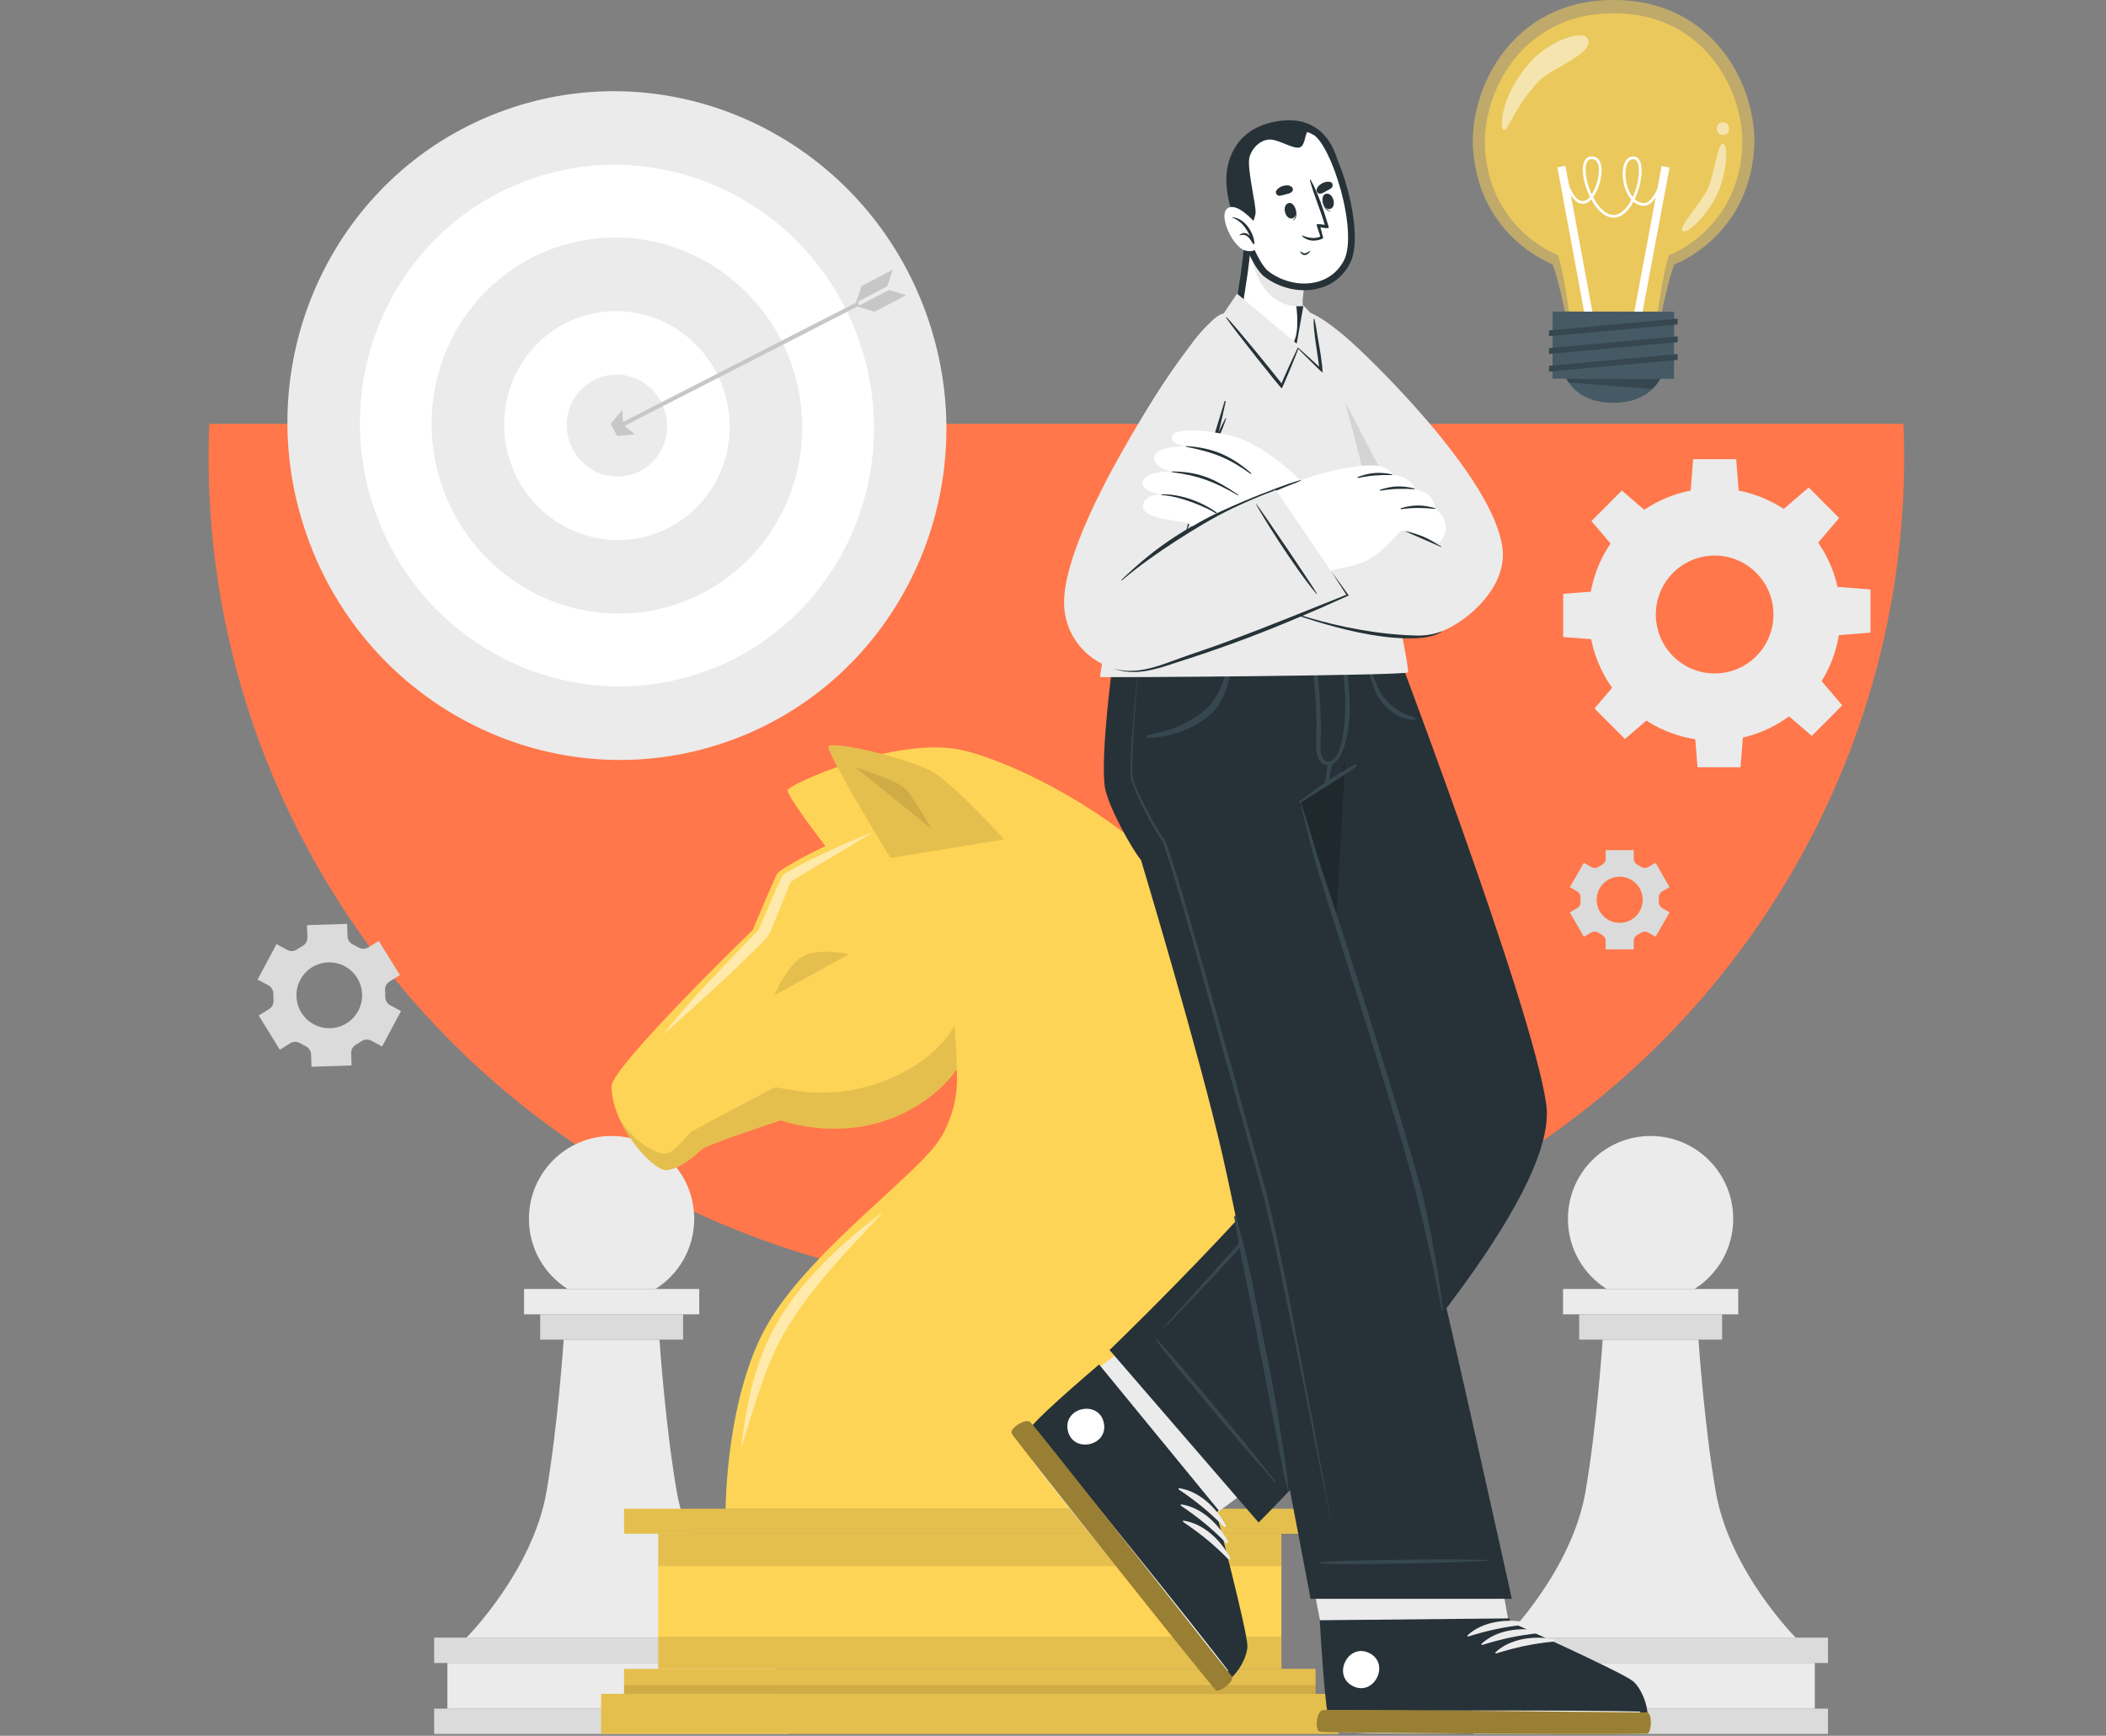 <svg width="313" height="258" viewBox="0 0 313 258" fill="none" xmlns="http://www.w3.org/2000/svg">
<rect x="0" y="0" width="313" height="258" fill="#808080" stroke="none"/>
<g clip-path="url(#clip0_6_235)">
<ellipse cx="157" cy="68" rx="126" ry="124" fill="#FF774A"/>
</g>
<g clip-path="url(#clip1_6_235)">
<path d="M107.993 110.268C133.489 101.376 146.857 73.121 137.851 47.159C128.846 21.196 100.877 7.357 75.382 16.249C49.886 25.14 36.518 53.395 45.523 79.358C54.529 105.32 82.497 119.159 107.993 110.268Z" fill="#EBEBEB"/>
<path d="M104.414 99.927C124.302 92.989 134.728 70.947 127.701 50.695C120.674 30.443 98.856 19.65 78.968 26.588C59.08 33.526 48.654 55.568 55.681 75.82C62.708 96.072 84.526 106.865 104.414 99.927Z" fill="white"/>
<path d="M64.155 62.803C64.055 78.235 76.302 90.947 91.508 91.197C106.715 91.446 119.123 79.138 119.223 63.706C119.323 48.274 107.077 35.562 91.871 35.313C76.664 35.064 64.255 47.371 64.155 62.803Z" fill="#EBEBEB"/>
<path d="M97.271 79.352C106.001 76.307 110.578 66.633 107.495 57.744C104.411 48.854 94.835 44.116 86.106 47.16C77.376 50.205 72.799 59.879 75.882 68.768C78.966 77.658 88.542 82.396 97.271 79.352Z" fill="white"/>
<path d="M84.227 63.132C84.2 67.314 87.519 70.76 91.64 70.828C95.762 70.895 99.125 67.559 99.152 63.377C99.179 59.195 95.86 55.749 91.739 55.682C87.617 55.614 84.254 58.95 84.227 63.132Z" fill="#EBEBEB"/>
<path d="M127.471 44.853L92.065 62.99L92.349 63.533L127.754 45.397L127.471 44.853Z" fill="#C7C7C7"/>
<path d="M129.954 46.353L129.82 46.3L127.433 45.561L132.135 43.096L134.683 43.874L129.954 46.353Z" fill="#C7C7C7"/>
<path d="M132.702 40.074L131.855 42.559L127.153 45.024C127.525 44.243 127.797 43.407 127.986 42.545L132.702 40.074Z" fill="#C7C7C7"/>
<path d="M90.754 63.018L91.736 64.785L94.35 64.562L92.634 63.153L92.46 60.943L90.754 63.018Z" fill="#C7C7C7"/>
<path d="M103.178 181.168C103.178 185.562 100.878 189.425 97.419 191.592H84.371C80.912 189.425 78.612 185.562 78.612 181.168C78.612 174.35 84.115 168.852 90.895 168.852C97.675 168.853 103.178 174.35 103.178 181.168Z" fill="#EBEBEB"/>
<path d="M103.924 191.593H77.886V195.357H103.924V191.593Z" fill="#EBEBEB"/>
<path d="M117.268 243.419H64.528V247.182H117.268V243.419Z" fill="#DBDBDB"/>
<path d="M117.268 253.972H64.528V257.736H117.268V253.972Z" fill="#DBDBDB"/>
<path d="M115.304 247.182H66.491V253.972H115.304V247.182Z" fill="#EBEBEB"/>
<path d="M101.526 195.357H80.283V199.12H101.526V195.357Z" fill="#DBDBDB"/>
<path d="M112.469 243.419H69.32C69.32 243.419 79.16 233.553 81.22 221.737C82.934 211.771 83.775 199.128 83.775 199.128H98.015C98.015 199.128 98.855 211.771 100.586 221.737C102.63 233.553 112.469 243.419 112.469 243.419Z" fill="#EBEBEB"/>
<path d="M257.596 181.168C257.596 185.562 255.297 189.425 251.839 191.592H238.79C235.331 189.425 233.032 185.562 233.032 181.168C233.032 174.35 238.535 168.852 245.315 168.852C252.094 168.853 257.596 174.35 257.596 181.168Z" fill="#EBEBEB"/>
<path d="M258.344 191.593H232.305V195.357H258.344V191.593Z" fill="#EBEBEB"/>
<path d="M271.687 243.419H218.947V247.182H271.687V243.419Z" fill="#DBDBDB"/>
<path d="M271.687 253.972H218.947V257.736H271.687V253.972Z" fill="#DBDBDB"/>
<path d="M269.723 247.182H220.91V253.972H269.723V247.182Z" fill="#EBEBEB"/>
<path d="M255.946 195.357H234.702V199.12H255.946V195.357Z" fill="#DBDBDB"/>
<path d="M266.889 243.419H223.739C223.739 243.419 233.579 233.553 235.639 221.737C237.353 211.771 238.194 199.128 238.194 199.128H252.434C252.434 199.128 253.274 211.771 255.005 221.737C257.048 233.553 266.889 243.419 266.889 243.419Z" fill="#EBEBEB"/>
<path d="M43.141 155.061C43.598 154.777 44.169 154.793 44.629 155.071C44.754 155.147 44.881 155.219 45.01 155.289C45.141 155.36 45.272 155.426 45.405 155.489C45.889 155.719 46.217 156.185 46.234 156.721L46.291 158.556L52.249 158.37L52.192 156.537C52.176 155.999 52.469 155.506 52.941 155.249C53.2 155.107 53.452 154.95 53.696 154.78C54.135 154.475 54.705 154.432 55.176 154.685L56.785 155.55L59.603 150.281L57.994 149.416C57.523 149.163 57.243 148.664 57.254 148.128C57.261 147.83 57.251 147.533 57.225 147.238C57.178 146.702 57.425 146.184 57.882 145.9L59.436 144.932L56.294 139.853L54.731 140.824C54.277 141.106 53.709 141.09 53.251 140.813C53.127 140.738 52.999 140.665 52.87 140.595C52.74 140.526 52.61 140.459 52.478 140.397C51.992 140.167 51.663 139.699 51.647 139.16L51.592 137.325L45.634 137.51L45.691 139.339C45.709 139.877 45.416 140.37 44.945 140.628C44.684 140.771 44.432 140.928 44.187 141.099C43.748 141.406 43.178 141.448 42.706 141.194L41.098 140.33L38.28 145.599L39.888 146.463C40.359 146.717 40.639 147.217 40.628 147.753C40.621 148.052 40.631 148.35 40.656 148.646C40.701 149.183 40.454 149.7 39.998 149.983L38.447 150.947L41.589 156.026L43.141 155.061ZM44.634 145.627C45.909 143.244 48.872 142.347 51.248 143.625C53.624 144.903 54.515 147.872 53.24 150.255C51.966 152.638 49.009 153.533 46.633 152.255C44.256 150.977 43.36 148.009 44.634 145.627Z" fill="#DBDBDB"/>
<path d="M234.42 132.513C234.746 132.702 234.926 133.061 234.906 133.438C234.901 133.54 234.898 133.643 234.898 133.746C234.898 133.85 234.9 133.954 234.906 134.057C234.925 134.432 234.747 134.79 234.422 134.977L233.311 135.62L235.398 139.247L236.508 138.605C236.834 138.417 237.234 138.435 237.55 138.642C237.722 138.755 237.902 138.86 238.088 138.954C238.422 139.125 238.636 139.463 238.636 139.838V141.121H242.814V139.838C242.814 139.463 243.028 139.125 243.362 138.954C243.548 138.86 243.727 138.755 243.9 138.642C244.215 138.435 244.616 138.417 244.942 138.605L246.052 139.247L248.139 135.62L247.024 134.973C246.7 134.786 246.522 134.429 246.54 134.054C246.545 133.952 246.548 133.849 246.548 133.746C246.548 133.643 246.545 133.54 246.54 133.437C246.521 133.061 246.701 132.702 247.027 132.513L248.139 131.871L246.052 128.244L244.945 128.885C244.62 129.074 244.219 129.056 243.904 128.85C243.73 128.736 243.549 128.631 243.363 128.536C243.029 128.366 242.814 128.027 242.814 127.651V126.369H238.637V127.651C238.637 128.027 238.422 128.366 238.088 128.536C237.902 128.631 237.721 128.736 237.547 128.85C237.232 129.056 236.831 129.074 236.506 128.885L235.399 128.244L233.312 131.871L234.42 132.513ZM240.723 130.314C242.612 130.314 244.146 131.852 244.146 133.746C244.146 135.64 242.613 137.175 240.723 137.175C238.834 137.175 237.304 135.641 237.304 133.746C237.305 131.852 238.834 130.314 240.723 130.314Z" fill="#DBDBDB"/>
<path d="M236.127 91.34C236.127 101.7 244.506 110.102 254.838 110.102C265.174 110.102 273.549 101.7 273.549 91.34C273.549 80.976 265.174 72.578 254.838 72.578C244.506 72.578 236.127 80.976 236.127 91.34ZM246.097 91.34C246.097 86.5 250.01 82.576 254.838 82.576C259.664 82.576 263.578 86.5 263.578 91.34C263.578 96.181 259.664 100.1 254.838 100.1C250.01 100.1 246.097 96.181 246.097 91.34Z" fill="#EBEBEB"/>
<path d="M251.24 73.356H258.435L258.038 68.249H251.638L251.24 73.356Z" fill="#EBEBEB"/>
<path d="M264.936 75.787L270.024 80.889L273.344 76.996L268.819 72.458L264.936 75.787Z" fill="#EBEBEB"/>
<path d="M272.906 87.217V94.432L278 94.033V87.616L272.906 87.217Z" fill="#EBEBEB"/>
<path d="M270.482 100.95L265.394 106.052L269.277 109.381L273.802 104.843L270.482 100.95Z" fill="#EBEBEB"/>
<path d="M259.083 108.941H251.887L252.286 114.049H258.685L259.083 108.941Z" fill="#EBEBEB"/>
<path d="M245.387 106.511L240.299 101.409L236.979 105.302L241.504 109.84L245.387 106.511Z" fill="#EBEBEB"/>
<path d="M237.417 95.081V87.866L232.324 88.265V94.682L237.417 95.081Z" fill="#EBEBEB"/>
<path d="M239.841 81.348L244.93 76.246L241.046 72.917L236.521 77.454L239.841 81.348Z" fill="#EBEBEB"/>
<path d="M195.523 224.26H92.751V227.972H195.523V224.26Z" fill="#FED456"/>
<path opacity="0.1" d="M195.523 224.26H92.751V227.972H195.523V224.26Z" fill="black"/>
<path d="M195.523 248.058H92.751V251.77H195.523V248.058Z" fill="#FED456"/>
<path opacity="0.1" d="M195.523 248.058H92.751V251.77H195.523V248.058Z" fill="black"/>
<path opacity="0.1" d="M195.523 250.476H92.751V251.77H195.523V250.476Z" fill="black"/>
<path d="M198.932 251.77H89.341V257.736H198.932V251.77Z" fill="#FED456"/>
<path opacity="0.1" d="M198.932 251.77H89.341V257.736H198.932V251.77Z" fill="black"/>
<path d="M190.447 227.972H97.826V248.059H190.447V227.972Z" fill="#FED456"/>
<path opacity="0.1" d="M190.447 227.972H97.826V232.78H190.447V227.972Z" fill="black"/>
<path opacity="0.1" d="M190.447 243.25H97.826V248.058H190.447V243.25Z" fill="black"/>
<path d="M123.11 126.327C123.11 126.327 116.823 118.251 117.068 117.417C117.313 116.584 133.235 109.297 143.033 111.507C152.832 113.718 180.594 127.555 186.065 149.661C191.536 171.767 175.613 203.453 175.205 210.822C174.797 218.19 177.491 224.26 177.491 224.26H169.407C169.407 224.26 165.079 215.98 167.774 203.617C170.468 191.254 177.491 167.838 174.388 155.065C171.285 142.292 150.219 125.262 143.931 122.97C137.644 120.678 123.11 126.327 123.11 126.327Z" fill="#FED456"/>
<path d="M173.817 224.26H107.85C107.85 224.26 107.85 207.121 114.383 196.314C120.915 185.506 136.583 174.371 139.74 169.24C142.897 164.109 142.159 158.982 142.159 158.982C142.159 158.982 138.488 164.808 130.051 167.019C122.634 168.962 116.039 166.528 116.039 166.528C116.039 166.528 105.011 170.127 104.249 170.891C103.486 171.655 100.982 173.825 99.023 173.934C97.063 174.043 90.898 167.36 90.898 161.464C90.898 158.549 111.87 138.236 111.87 138.236C111.87 138.236 114.701 131.468 115.463 129.94C116.225 128.411 135.604 119.132 140.721 119.46C145.838 119.787 168.305 132.264 175.777 148.498C182.963 164.109 175.201 188.963 172.511 199.752C168.591 215.472 173.817 224.26 173.817 224.26Z" fill="#FED456"/>
<path opacity="0.1" d="M115.073 147.94L126.194 141.833C126.194 141.833 122.117 140.877 119.628 141.992C117.139 143.107 115.073 147.94 115.073 147.94Z" fill="black"/>
<path d="M132.337 127.539C132.337 127.539 123.238 112.665 123.11 111C123.028 109.935 135.766 112.719 139.195 115.093C142.625 117.467 149.239 124.769 149.239 124.769L132.337 127.539Z" fill="#FED456"/>
<path opacity="0.1" d="M132.337 127.539C132.337 127.539 123.238 112.665 123.11 111C123.028 109.935 135.766 112.719 139.195 115.093C142.625 117.467 149.239 124.769 149.239 124.769L132.337 127.539Z" fill="black"/>
<path opacity="0.1" d="M127.16 114.073C127.16 114.073 133.497 115.959 134.741 117.417C135.984 118.876 138.488 123.243 138.488 123.243" fill="black"/>
<path opacity="0.1" d="M142.162 158.983C142.162 158.983 138.486 164.809 130.049 167.019C122.634 168.959 116.041 166.526 116.041 166.526C116.041 166.526 105.008 170.127 104.249 170.893C103.484 171.655 100.984 173.824 99.02 173.933C97.576 174.013 93.831 170.384 91.976 166.109C94.134 169.806 97.861 171.769 99.117 171.449C100.373 171.134 102.085 168.787 102.587 168.341C103.096 167.9 114.52 161.97 115.074 161.656C115.622 161.335 122.143 163.962 130.746 160.917C139.353 157.872 141.881 152.405 141.881 152.405C141.881 152.405 142.236 157.449 142.236 160.322C142.23 159.481 142.162 158.983 142.162 158.983Z" fill="black"/>
<g opacity="0.5">
<path d="M129.75 123.646C125.763 126.246 121.572 128.508 117.578 131.042C117.575 131.045 117.579 131.045 117.579 131.045C117.579 131.045 117.583 131.044 117.583 131.041C117.583 131.045 117.578 130.998 117.564 131.034L117.457 131.267C117.372 131.443 116.894 132.635 116.806 132.845C116.551 133.449 114.567 138.412 114.316 138.859C113.34 140.219 112.047 141.26 110.9 142.455C106.89 146.341 102.756 150.061 98.572 153.766C102.871 148.186 107.982 143.265 112.772 138.144C112.96 137.755 115.083 132.746 115.318 132.211C115.423 131.985 115.962 130.799 116.067 130.598C116.113 130.497 116.221 130.306 116.277 130.211C116.375 130.065 116.636 129.845 116.754 129.771C120.93 127.383 125.31 125.472 129.75 123.646Z" fill="white"/>
<path d="M110.104 215.383C111.728 201.807 114.959 194.491 125.098 185.145C127.008 183.447 129.191 181.634 131.252 180.144C128.599 183.1 125.83 185.874 123.296 188.884C122.202 190.131 121.034 191.608 120.013 192.916C119.34 193.85 118.402 195.115 117.809 196.104C113.869 201.905 112.299 208.773 110.104 215.383Z" fill="white"/>
</g>
<g opacity="0.5">
<path d="M260.686 22.41C259.635 35.406 248.83 39.311 248.83 39.311C248.034 41.285 246.992 46.309 246.992 46.309L232.577 46.291C232.577 46.291 231.549 41.265 230.757 39.288C230.757 39.288 219.962 35.356 218.944 22.358C218.237 13.326 224.667 -0.016 239.765 1.44237e-05H239.921C255.019 0.022 261.416 13.381 260.686 22.41Z" fill="#FED456"/>
</g>
<g opacity="0.7">
<path d="M258.904 22.474C257.942 34.36 248.06 37.931 248.06 37.931C247.332 39.737 246.377 46.309 246.377 46.309L233.193 46.292C233.193 46.292 232.255 39.719 231.531 37.911C231.531 37.911 221.658 34.315 220.727 22.426C220.079 14.165 225.96 1.962 239.769 1.976H239.913C253.721 1.996 259.571 14.214 258.904 22.474Z" fill="#FED456"/>
</g>
<path d="M232.655 24.651L231.469 24.871L235.678 47.634L236.864 47.413L232.655 24.651Z" fill="white"/>
<path d="M246.952 24.676L242.695 47.429L243.879 47.652L248.137 24.899L246.952 24.676Z" fill="white"/>
<path d="M239.807 32.356H239.804C238.517 32.355 237.336 31.169 236.499 29.645C236.131 30.044 235.717 30.292 235.279 30.292H235.278C233.124 30.29 232.27 25.857 232.235 25.668L232.629 25.594C232.638 25.637 233.455 29.886 235.278 29.889H235.279C235.623 29.889 235.973 29.645 236.296 29.254C235.642 27.93 235.245 26.417 235.246 25.213C235.248 23.963 235.72 23.247 236.542 23.247H236.543C237.496 23.248 238.042 24.01 238.04 25.338C238.039 26.588 237.534 28.262 236.772 29.308C237.543 30.784 238.635 31.951 239.804 31.953C239.805 31.953 239.806 31.953 239.806 31.953C240.867 31.953 241.799 30.985 242.472 29.694C242.291 29.492 242.123 29.257 241.969 28.989C241.083 27.446 240.903 25.157 241.577 23.99C241.855 23.508 242.259 23.254 242.747 23.254H242.749C243.535 23.254 243.985 24.037 243.983 25.399C243.981 26.573 243.617 28.215 242.955 29.61C243.314 29.943 243.778 30.192 244.363 30.192H244.364C245.659 30.192 246.81 27.076 247.144 25.875L247.531 25.983C247.4 26.456 246.196 30.595 244.364 30.595H244.363C243.773 30.595 243.234 30.387 242.767 29.984C242.052 31.327 241.043 32.356 239.807 32.356ZM242.747 23.657C242.406 23.657 242.13 23.837 241.925 24.192C241.325 25.232 241.509 27.38 242.319 28.789C242.415 28.956 242.53 29.132 242.666 29.3C243.24 28.05 243.58 26.579 243.581 25.399C243.582 24.876 243.501 23.659 242.749 23.658L242.747 23.657ZM236.542 23.65C235.805 23.65 235.649 24.501 235.649 25.215C235.648 26.288 235.995 27.66 236.564 28.886C237.18 27.936 237.638 26.489 237.639 25.338C237.64 24.569 237.45 23.651 236.544 23.65C236.543 23.65 236.542 23.65 236.542 23.65Z" fill="white"/>
<path d="M248.812 46.339L230.754 46.316L230.741 56.282L248.799 56.305L248.812 46.339Z" fill="#455A64"/>
<path d="M246.754 56.292C245.69 58.179 243.652 59.865 239.768 59.861C235.885 59.856 233.85 58.164 232.79 56.275L246.754 56.292Z" fill="#455A64"/>
<path d="M246.755 56.292C246.45 56.832 246.067 57.353 245.583 57.823L233.151 56.851C233.019 56.661 232.899 56.471 232.791 56.275L246.755 56.292Z" fill="#37474F"/>
<path d="M249.34 48.231L230.223 49.979L230.224 49.109L249.341 47.361L249.34 48.231Z" fill="#37474F"/>
<path d="M249.337 50.861L230.22 52.609L230.221 51.74L249.338 49.992L249.337 50.861Z" fill="#37474F"/>
<path d="M249.333 53.492L230.216 55.241L230.218 54.371L249.335 52.623L249.333 53.492Z" fill="#37474F"/>
<g opacity="0.5">
<path d="M223.497 19.327C224.159 19.438 225.021 16.014 228.7 12.053C230.334 10.293 236.528 8.097 236.085 6.063C235.641 4.029 230.115 6.113 227.332 9.337C222.855 14.527 222.888 19.224 223.497 19.327Z" fill="white"/>
<path d="M256.075 20.081C257.293 20.083 257.297 18.185 256.077 18.183C254.859 18.182 254.855 20.08 256.075 20.081Z" fill="white"/>
<path d="M250.098 34.347C250.763 34.856 253.998 31.871 255.46 28.305C256.673 25.345 256.886 21.601 256.073 21.383C255.26 21.166 254.726 26.302 253.746 28.192C252.509 30.578 249.387 33.802 250.098 34.347Z" fill="white"/>
</g>
<path d="M184.382 187.637C184.382 187.637 161.902 204.35 161.886 204.363C157.869 207.963 154.412 211.191 152.778 213.029C152.768 213.037 152.758 213.046 152.752 213.06C152.135 213.752 151.784 214.241 151.776 214.469C151.775 214.487 151.769 214.501 151.772 214.515C152.031 216.44 179.791 249.47 181.146 250.294C182.5 251.128 184.953 247.312 184.896 245.169C184.83 243.015 179.846 225.608 179.846 225.608L202.138 208.705L184.382 187.637Z" fill="#EB9481"/>
<path d="M180.636 249.913C179.285 249.087 152.031 216.438 151.773 214.518C151.771 214.499 151.773 214.485 151.776 214.47C151.781 214.24 152.139 213.752 152.749 213.06C152.761 213.044 152.765 213.039 152.778 213.032C154.412 211.195 157.871 207.964 161.885 204.36C161.889 204.355 165.735 201.404 167.18 200.427L184.527 222.132L179.847 225.609C179.847 225.609 184.324 242.637 184.387 244.785C184.449 246.932 181.993 250.743 180.636 249.913Z" fill="#EBEBEB"/>
<path d="M181.497 249.719C180.148 248.854 152.947 214.913 152.732 212.962C152.637 212.222 157.338 207.959 163.166 202.972C163.227 202.92 163.288 202.869 163.349 202.817L181.142 224.518L180.765 224.808C180.765 224.808 185.382 242.469 185.394 244.641C185.403 246.8 182.841 250.588 181.497 249.719Z" fill="#263238"/>
<path d="M182.502 248.277C178.056 242.443 159.579 219.331 154.742 213.903C154.703 213.859 154.671 213.884 154.706 213.931C158.986 219.811 177.651 242.771 182.409 248.352C182.509 248.47 182.596 248.4 182.502 248.277Z" fill="white"/>
<path d="M182.174 226.702C180.789 224.113 178.237 221.637 175.259 221.205C175.144 221.188 175.122 221.353 175.203 221.407C177.681 223.066 179.792 224.779 181.884 226.921C182.031 227.072 182.274 226.887 182.174 226.702Z" fill="#EBEBEB"/>
<path d="M182.5 229.114C181.115 226.524 178.563 224.049 175.585 223.617C175.47 223.6 175.447 223.766 175.529 223.819C178.007 225.478 180.118 227.191 182.21 229.333C182.357 229.484 182.6 229.299 182.5 229.114Z" fill="#EBEBEB"/>
<path d="M182.826 231.526C181.441 228.937 178.889 226.461 175.911 226.03C175.795 226.013 175.773 226.177 175.855 226.232C178.333 227.891 180.444 229.604 182.536 231.746C182.682 231.896 182.925 231.711 182.826 231.526Z" fill="#EBEBEB"/>
<path d="M164.05 211.476C163.306 208.027 157.958 209.182 158.704 212.637C159.449 216.087 164.796 214.932 164.05 211.476Z" fill="white"/>
<path d="M183.126 249.259C183.38 250.055 181.24 251.563 180.725 251.256C180.211 250.949 150.715 213.811 150.352 213.068C149.988 212.325 152.424 210.744 153.125 211.381C153.826 212.018 183.126 249.259 183.126 249.259Z" fill="#FED456"/>
<path opacity="0.4" d="M183.126 249.259C183.38 250.055 181.24 251.563 180.725 251.256C180.211 250.949 150.715 213.811 150.352 213.068C149.988 212.325 152.424 210.744 153.125 211.381C153.826 212.018 183.126 249.259 183.126 249.259Z" fill="black"/>
<path d="M198.231 162.347C196.68 170.027 164.906 200.668 164.906 200.668L187.058 226.309C187.058 226.309 232.171 181.154 229.816 164.187C227.768 149.429 205.732 91.795 205.732 91.795H180.309C180.309 91.795 199.755 154.796 198.231 162.347Z" fill="#263238"/>
<path d="M189.578 220.213C186.635 216.539 187.531 217.551 184.546 213.911C183.086 212.129 173.478 200.43 171.825 199.008C171.789 198.977 171.728 199.028 171.752 199.07C172.86 200.951 182.67 212.48 184.164 214.233C187.218 217.815 186.38 216.754 189.473 220.301C189.531 220.367 189.634 220.282 189.578 220.213Z" fill="#37474F"/>
<path d="M201.387 158.603C201.023 156.686 200.61 154.777 200.205 152.868C199.378 148.969 198.504 146.798 197.581 142.921C195.751 135.232 193.769 127.585 191.609 119.982C189.442 112.353 187.152 104.737 184.513 97.258C184.187 96.334 183.851 95.413 183.515 94.492C183.489 94.422 183.381 94.453 183.404 94.525C185.689 102.019 188.043 109.49 190.186 117.026C192.32 124.531 194.294 132.077 196.155 139.655C197.089 143.459 197.959 145.563 198.809 149.387C199.227 151.266 199.635 153.146 200.033 155.03C200.437 156.939 200.979 158.892 201.098 160.846C201.215 162.766 200.59 164.467 199.604 166.085C198.651 167.648 197.529 169.12 196.446 170.594C194.274 173.547 173.581 196.668 172.915 197.296C172.863 197.346 172.943 197.42 172.995 197.373C175.773 194.874 193.329 175.817 195.559 172.869C196.661 171.41 197.737 169.93 198.792 168.436C199.78 167.039 200.772 165.612 201.317 163.974C201.904 162.213 201.728 160.395 201.387 158.603Z" fill="#37474F"/>
<g opacity="0.2">
<path d="M180.311 91.794C180.311 91.794 194.044 135.785 197.522 154.861L201.191 91.794H180.311Z" fill="#050400"/>
</g>
<path d="M192.094 214.884C192.094 214.884 196.641 242.922 196.641 242.942C196.916 248.338 197.253 253.063 197.655 255.492C197.655 255.505 197.656 255.518 197.663 255.531C197.813 256.447 197.972 257.029 198.144 257.177C198.158 257.19 198.164 257.203 198.178 257.21C199.835 258.215 242.902 257.27 244.393 256.729C245.89 256.196 244.467 251.886 242.766 250.586C241.053 249.286 224.408 242.253 224.408 242.253L219.562 214.717L192.094 214.884Z" fill="#EB9481"/>
<path d="M243.777 256.888C242.287 257.425 199.833 258.214 198.18 257.211C198.164 257.201 198.154 257.19 198.144 257.179C197.97 257.03 197.814 256.444 197.66 255.534C197.655 255.515 197.653 255.509 197.657 255.494C197.256 253.066 196.918 248.338 196.638 242.942C196.636 242.936 195.581 238.176 195.374 236.34L223.38 236.418L224.41 242.253C224.41 242.253 240.441 249.443 242.148 250.743C243.854 252.041 245.273 256.35 243.777 256.888Z" fill="#EBEBEB"/>
<path d="M244.166 256.094C242.648 256.605 199.224 256.542 197.574 255.485C196.939 255.095 196.149 240.91 196.147 240.83L224.376 240.556L224.364 241.033C224.364 241.033 240.975 248.511 242.669 249.865C244.35 251.214 245.684 255.59 244.166 256.094Z" fill="#263238"/>
<path d="M243.677 254.405C236.357 254.214 206.816 254.137 199.566 254.506C199.507 254.509 199.506 254.549 199.566 254.552C206.817 254.9 236.357 254.737 243.677 254.525C243.831 254.521 243.831 254.409 243.677 254.405Z" fill="white"/>
<path d="M226.718 241.122C223.839 240.579 220.315 241.017 218.111 243.072C218.026 243.151 218.14 243.272 218.233 243.242C221.076 242.348 223.731 241.775 226.706 241.486C226.916 241.466 226.925 241.161 226.718 241.122Z" fill="#EBEBEB"/>
<path d="M228.796 242.382C225.916 241.838 222.392 242.276 220.188 244.331C220.103 244.411 220.218 244.531 220.311 244.502C223.154 243.608 225.809 243.035 228.784 242.746C228.993 242.725 229.002 242.42 228.796 242.382Z" fill="#EBEBEB"/>
<path d="M230.873 243.641C227.993 243.098 224.469 243.535 222.266 245.591C222.18 245.67 222.294 245.791 222.388 245.761C225.231 244.867 227.886 244.294 230.861 244.006C231.071 243.985 231.079 243.68 230.873 243.641Z" fill="#EBEBEB"/>
<path d="M203.523 245.717C200.377 244.134 197.918 249.034 201.07 250.619C204.215 252.203 206.674 247.303 203.523 245.717Z" fill="white"/>
<path d="M244.831 254.534C245.608 254.836 245.436 257.453 244.875 257.662C244.313 257.871 196.967 257.593 196.162 257.411C195.357 257.229 195.657 254.334 196.592 254.186C197.527 254.039 244.831 254.534 244.831 254.534Z" fill="#FED456"/>
<path opacity="0.4" d="M244.831 254.534C245.608 254.836 245.436 257.453 244.875 257.662C244.313 257.871 196.967 257.593 196.162 257.411C195.357 257.229 195.657 254.334 196.592 254.186C197.527 254.039 244.831 254.534 244.831 254.534Z" fill="black"/>
<path d="M200.578 91.795C200.549 92.331 201.832 97.212 201.098 104.515C200.568 109.85 199.903 114.569 199.194 115.157C198.39 115.819 194.373 118.407 193.02 119.235C193.02 119.235 205.548 155.594 208.78 168.285C213.466 186.686 224.69 237.647 224.69 237.647L194.783 237.643C194.783 237.643 185.69 189.331 181.715 171.814C178.307 156.796 169.576 127.825 169.576 127.825C168.227 126.256 164.516 119.52 164.189 116.861C163.411 110.56 166.308 91.795 166.308 91.795C166.308 91.795 200.582 91.775 200.578 91.795Z" fill="#263238"/>
<path d="M221.01 231.853C216.752 231.821 217.974 231.764 213.716 231.784C211.632 231.795 197.938 231.875 195.997 232.263C195.955 232.271 195.956 232.351 195.999 232.358C197.951 232.685 211.64 232.34 213.723 232.285C217.98 232.173 216.757 232.155 221.012 231.99C221.093 231.987 221.09 231.854 221.01 231.853Z" fill="#37474F"/>
<path d="M201.312 113.653C198.397 115.195 195.658 117.166 193.062 119.19C192.96 119.27 193.06 119.432 193.173 119.361C195.969 117.604 198.833 115.894 201.529 113.986C201.741 113.837 201.535 113.535 201.312 113.653Z" fill="#37474F"/>
<path d="M199.028 92.938C199.004 92.835 198.818 92.841 198.837 92.953C199.413 96.515 199.672 99.688 199.888 103.067C199.989 104.636 200.071 113.381 197.299 113.173C196.834 113.139 196.537 112.732 196.362 112.066C196.152 111.265 196.303 110.219 196.311 109.388C196.331 107.552 196.292 105.72 196.165 103.887C195.928 100.467 195.42 97.09 194.489 93.788C194.459 93.68 194.301 93.713 194.319 93.825C195.046 98.497 195.646 103.18 195.666 107.916C195.676 110.192 195.077 113.714 197.45 113.695C199.867 113.677 200.526 107.829 200.577 106.25C200.72 101.844 200.037 97.217 199.028 92.938Z" fill="#37474F"/>
<path d="M197.406 113.393C197.253 114.005 197.151 114.632 197.079 115.259C197.023 115.745 196.926 116.276 197.054 116.755C197.079 116.847 197.205 116.837 197.245 116.766C197.497 116.317 197.546 115.751 197.648 115.251C197.766 114.671 197.898 114.093 197.999 113.511C198.067 113.124 197.5 113.015 197.406 113.393Z" fill="#37474F"/>
<path d="M185.922 189.669C185.277 186.698 184.525 183.762 183.733 180.828C183.678 180.624 183.391 180.723 183.426 180.922C183.907 183.608 184.371 186.294 184.919 188.968C185.465 191.633 186.009 194.298 186.537 196.967C187.582 202.243 188.555 207.532 189.596 212.809C189.89 214.298 190.157 215.792 190.447 217.282C190.592 218.025 190.741 218.768 190.901 219.508C191.059 220.246 191.289 220.973 191.41 221.717C191.422 221.787 191.527 221.755 191.517 221.685C191.401 220.975 191.389 220.247 191.307 219.532C191.227 218.838 191.134 218.144 191.036 217.453C190.848 216.124 190.626 214.801 190.422 213.474C190.013 210.809 189.556 208.152 189.087 205.496" fill="#37474F"/>
<path d="M211.926 179.689C210.93 174.714 202.321 147.094 199.129 137.401C198.21 134.608 197.292 131.815 196.371 129.022C195.91 127.627 193.656 120.097 193.376 119.381C193.348 119.309 193.24 119.339 193.26 119.417C193.906 121.982 194.792 125.722 195.539 128.261C196.277 130.771 197.083 133.262 197.859 135.759C199.386 140.668 208.267 168.233 210.647 178.117C211.313 180.885 211.977 183.651 212.586 186.432C213.193 189.209 213.713 192.004 214.294 194.786C214.31 194.862 214.436 194.842 214.429 194.764C213.928 189.694 212.925 184.68 211.926 179.689Z" fill="#37474F"/>
<path d="M169.413 97.101C169.153 99.887 168.916 102.676 168.71 105.467C168.512 108.257 168.313 111.052 168.284 113.843C168.184 115.288 168.512 116.548 169.187 117.812C170.403 120.331 171.659 122.847 173.259 125.134C175.586 131.758 177.321 138.536 179.296 145.264C181.581 153.307 186.093 169.55 188.282 177.62C190.695 187.135 193.033 200.807 194.973 210.542L198.005 227.057C195.548 215.397 190.571 188.898 187.775 177.759L183.295 161.58C179.865 149.488 176.747 137.262 172.906 125.305C170.997 122.407 169.338 119.242 168.117 115.972C167.79 112.46 168.349 108.955 168.574 105.456C168.826 102.668 169.107 99.883 169.413 97.101Z" fill="#37474F"/>
<path d="M170.433 109.339C171.15 109.066 171.946 109.003 172.685 108.797C173.462 108.58 174.227 108.332 174.968 108.012C176.365 107.409 177.733 106.634 178.923 105.68C180.151 104.695 180.891 103.411 181.507 101.983C181.836 101.223 183.26 97.186 183.275 97.157C183.321 97.062 183.506 97.099 183.5 97.196C183.466 97.74 182.651 101.188 182.374 102.057C181.853 103.691 181.095 105.189 179.775 106.316C178.485 107.418 176.962 108.23 175.369 108.794C174.549 109.085 173.702 109.321 172.843 109.461C172.066 109.587 171.204 109.75 170.424 109.583C170.288 109.553 170.332 109.377 170.433 109.339Z" fill="#37474F"/>
<path d="M210.369 106.699C209.977 106.475 209.559 106.447 209.16 106.285C208.74 106.114 208.324 105.915 207.915 105.648C207.144 105.144 206.375 104.483 205.684 103.648C204.97 102.787 204.487 101.633 204.056 100.342C203.827 99.653 203.21 95.942 203.2 95.915C203.169 95.829 203.076 95.871 203.086 95.96C203.146 96.46 203.243 99.121 203.612 100.442C204.025 101.924 204.519 103.279 205.29 104.268C206.045 105.234 206.898 105.925 207.767 106.384C208.214 106.621 208.672 106.806 209.128 106.903C209.541 106.99 210.001 107.107 210.392 106.924C210.462 106.891 210.425 106.73 210.369 106.699Z" fill="#37474F"/>
<path d="M163.525 100.626C163.631 100.743 208.842 100.417 209.249 99.947C209.817 99.286 199.597 52.321 194.703 46.457C191.19 42.248 185.572 42.538 182.59 45.86C171.847 57.827 163.149 100.204 163.525 100.626Z" fill="#EBEBEB"/>
<path d="M205.434 77.418C205.434 77.418 197.821 73.553 194.881 73.774C190.354 74.115 183.827 84.158 185.7 85.207C188.644 86.856 196.716 92.847 207.528 94.011C213.405 94.644 223.749 86.412 222.432 80.61C220.584 72.465 204.962 76.232 205.434 77.418Z" fill="#D3766A"/>
<path d="M187.938 90.003C187.938 90.003 187.938 90.003 187.945 90.003C188.01 90.028 188.436 90.161 189.145 90.373C189.184 90.387 189.216 90.397 189.255 90.406C191.835 91.184 197.798 92.893 203.399 93.848C203.437 93.856 203.482 93.859 203.52 93.867C206.823 94.429 209.994 94.722 212.259 94.409C212.883 94.322 213.57 94.128 214.28 93.838C214.286 93.838 214.286 93.838 214.293 93.837C218.438 92.163 223.52 87.366 223.362 82.287C223.059 72.466 205.372 54.926 200.92 50.908C198.35 48.592 196.394 47.23 194.704 46.457C195.92 49.141 198.697 55.641 201.009 63.881C201.525 65.687 202.013 67.584 202.457 69.535C203.86 73.16 205.137 76.635 205.391 77.305C205.408 77.354 205.419 77.391 205.427 77.409L205.427 77.415C205.401 77.404 205.336 77.38 205.232 77.334C203.78 76.701 195.282 72.652 195.282 72.652L187.938 90.003Z" fill="#EBEBEB"/>
<path d="M193.415 85.945C193.94 84.717 194.475 83.493 195.003 82.265C195.519 81.062 196.045 79.865 196.575 78.668C197.123 77.43 197.703 76.193 198.124 74.904C198.132 74.88 198.097 74.863 198.083 74.885C197.386 75.973 196.834 77.156 196.282 78.322C195.71 79.53 195.156 80.748 194.607 81.967C194.07 83.161 193.556 84.366 193.052 85.575C192.533 86.818 192.012 88.106 191.67 89.412C191.656 89.463 191.73 89.508 191.759 89.456C192.391 88.337 192.911 87.126 193.415 85.945Z" fill="#263238"/>
<path d="M214.277 93.838C213.178 94.285 211.808 94.504 210.566 94.472C198.479 94.157 188.319 89.583 187.975 89.646C187.911 89.658 187.937 89.777 188.001 89.781C188.546 89.812 199.974 94.709 208.897 94.878C211.877 94.935 213.328 94.516 214.305 93.873C214.324 93.86 214.298 93.829 214.277 93.838Z" fill="#263238"/>
<path opacity="0.1" d="M199.85 59.591C200.367 61.397 202.013 67.583 202.456 69.534C203.86 73.159 205.136 76.634 205.391 77.304C205.408 77.353 205.418 77.39 205.426 77.407L205.427 77.414L205.434 77.419L210.24 79.514L209.894 78.927L199.85 59.591Z" fill="black"/>
<path d="M214.217 81.252C212.86 80.392 211.412 79.64 209.959 78.959C209.233 78.618 208.496 78.31 207.74 78.04C206.937 77.753 206.097 77.565 205.299 77.275C205.238 77.253 205.202 77.347 205.263 77.37C206.009 77.64 206.729 78.042 207.454 78.368C208.208 78.708 208.963 79.039 209.725 79.36C211.222 79.99 212.695 80.667 214.183 81.314C214.22 81.33 214.251 81.274 214.217 81.252Z" fill="#263238"/>
<path d="M213.891 80.688C213.066 80.405 208.627 78.362 207.985 79.085C205.904 81.426 204.152 83.008 202.512 83.589C199.663 84.599 198.039 84.521 197.238 85.072C187.466 91.768 174.094 98.281 169.221 98.704C161.832 99.339 158.405 93.346 159.181 87.372C160.712 75.561 173.428 54.378 180.034 47.807C183.538 44.327 183.613 49.159 182.466 54.506C181.794 57.641 181.717 59.628 180.44 64.226C179.31 68.321 176.289 78.796 176.241 79.041L176.242 79.048C176.238 79.062 176.232 79.07 176.233 79.076C176.23 79.104 176.257 79.107 176.315 79.085C176.635 79 185.062 74.186 193.683 71.231C196.721 70.19 203.089 68.548 205.483 69.403C206.907 69.912 206.925 70.572 206.925 70.572C206.925 70.572 208.089 70.548 209.328 71.418C210.149 71.995 210.264 72.676 210.264 72.676C210.264 72.676 211.679 72.953 212.361 73.606C213.175 74.384 213.331 75.622 213.331 75.622C216.482 78.25 213.891 80.688 213.891 80.688Z" fill="white"/>
<path d="M213.284 75.527C211.338 74.986 209.994 75.025 208.205 75.527C208.142 75.545 208.168 75.69 208.237 75.681C210.035 75.444 211.414 75.461 213.297 75.64C213.344 75.644 213.332 75.54 213.284 75.527Z" fill="#263238"/>
<path d="M210.199 72.604C208.236 72.132 206.893 72.219 205.124 72.784C205.061 72.804 205.092 72.948 205.16 72.937C206.948 72.636 208.328 72.604 210.216 72.718C210.263 72.72 210.247 72.616 210.199 72.604Z" fill="#263238"/>
<path d="M206.862 70.497C204.879 70.113 203.542 70.259 201.799 70.9C201.737 70.923 201.774 71.066 201.842 71.051C203.615 70.672 204.992 70.58 206.883 70.609C206.931 70.61 206.911 70.507 206.862 70.497Z" fill="#263238"/>
<path d="M193.263 71.365C192.503 71.525 191.753 71.811 191.017 72.055C190.231 72.316 189.45 72.596 188.685 72.916C187.156 73.557 185.68 74.299 184.229 75.103C184.173 75.134 184.21 75.222 184.271 75.195C185.761 74.538 187.268 73.914 188.778 73.305C189.521 73.005 190.258 72.692 190.997 72.384C191.755 72.068 192.55 71.811 193.292 71.461C193.343 71.437 193.32 71.353 193.263 71.365Z" fill="#263238"/>
<path d="M187.274 73.505C188.85 72.83 189.582 72.77 189.582 72.77L200.274 88.464C200.274 88.464 175.35 98.759 170.187 99.7C165.024 100.64 158.785 96.991 158.179 90.446C157.326 81.249 170.501 59.869 177.371 50.731C180.521 46.543 186.001 42.25 183.204 54.746C181.645 61.712 176.316 79.086 176.316 79.086C176.316 79.086 185.397 74.31 187.274 73.505Z" fill="#EBEBEB"/>
<path d="M189.499 72.763C188.078 72.957 182.071 75.594 179.143 77.132C176.226 78.665 173.444 80.432 170.863 82.487C169.403 83.65 168.028 84.898 166.675 86.183C166.628 86.227 166.689 86.303 166.739 86.261C169.253 84.145 171.965 82.22 174.723 80.438C177.466 78.664 180.268 76.964 183.211 75.542C184.887 74.732 187.781 73.49 189.435 72.914C189.902 72.751 189.543 72.757 189.499 72.763Z" fill="#263238"/>
<path d="M182.111 62.211C181.773 62.866 181.43 63.517 181.151 64.201C181.138 64.233 181.126 64.265 181.113 64.297C181.487 62.764 181.837 61.229 182.166 59.684C182.186 59.589 182.029 59.551 182.001 59.644C180.251 65.345 176.606 77.499 176.23 79.123C176.217 79.179 176.309 79.199 176.327 79.146C176.821 77.74 180.132 68.196 180.767 65.668C180.993 65.217 181.22 64.766 181.431 64.308C181.738 63.639 181.978 62.946 182.224 62.254C182.251 62.18 182.146 62.144 182.111 62.211Z" fill="#263238"/>
<path d="M186.694 74.88C186.68 74.863 186.651 74.88 186.661 74.902C187.148 75.959 192.109 84.016 195.641 88.272C195.672 88.309 195.741 88.272 195.715 88.224C195.174 87.204 187.458 75.821 186.694 74.88Z" fill="#263238"/>
<path d="M197.826 84.87C198.715 86.076 199.58 87.298 200.456 88.512C197.605 89.802 194.741 91.063 191.847 92.255C186.172 94.646 180.36 96.743 174.489 98.588C171.598 99.586 168.431 100.501 165.433 99.35C168.476 100.281 171.495 99.276 174.359 98.202C177.248 97.134 180.188 96.219 183.055 95.118C188.069 93.261 195.194 90.374 200.226 88.354L200.175 88.531C199.392 87.311 198.598 86.098 197.826 84.87Z" fill="#263238"/>
<path d="M193.193 71.345C188.556 72.832 183.256 75.143 180.886 76.239C180.823 76.265 180.766 76.29 180.71 76.316C178.621 77.285 177.511 78.131 177.197 78.203C177.169 78.193 176.89 77.907 176.266 77.688C175.66 77.475 169.815 77.124 169.856 75.317C169.892 73.529 172.259 73.5 172.607 73.504C172.227 73.444 169.04 72.891 169.971 71.257C170.629 70.097 173.752 70.077 174.066 70.072C173.743 69.986 170.8 69.212 171.698 67.547C172.341 66.355 175.826 66.299 176.231 66.343C175.899 66.239 173.299 65.959 174.419 64.502C175.197 63.489 181.799 64.082 184.794 65.366C189.247 67.273 193.193 71.345 193.193 71.345Z" fill="white"/>
<path d="M180.886 76.238C180.823 76.264 180.766 76.29 180.71 76.315C179.659 75.593 175.739 73.799 172.73 73.591C172.544 73.579 172.525 73.474 172.722 73.471C176.42 73.42 179.862 75.401 180.886 76.238Z" fill="#263238"/>
<path d="M174.215 70.181C178.386 70.758 180.303 71.56 183.98 73.608C184.032 73.637 184.083 73.56 184.033 73.526C180.583 71.242 178.455 70.136 174.245 70.074C174.054 70.071 174.025 70.154 174.215 70.181Z" fill="#263238"/>
<path d="M176.363 66.42C180.38 67.24 182.518 68.03 185.855 70.426C185.934 70.482 186.021 70.385 185.948 70.321C182.774 67.579 180.112 66.576 176.394 66.308C176.141 66.29 176.11 66.368 176.363 66.42Z" fill="#263238"/>
<path d="M185.386 36.337L194.243 38.931C194.235 38.958 194.226 38.985 194.218 39.013C194.107 39.375 193.958 39.887 193.806 40.488C193.502 41.684 193.179 43.256 193.121 44.711L193.121 44.711L193.121 44.716C193.113 44.973 193.128 45.216 193.162 45.451C193.163 45.46 193.164 45.468 193.165 45.474L193.167 45.491L193.168 45.502C193.169 45.509 193.169 45.512 193.169 45.513L193.17 45.537L193.173 45.562C193.245 46.188 193.395 47.7 193.251 49.096C193.178 49.797 193.035 50.428 192.797 50.897C192.565 51.355 192.271 51.608 191.895 51.68C191.452 51.763 190.848 51.641 190.117 51.289C189.397 50.943 188.615 50.404 187.847 49.747C186.332 48.451 184.94 46.756 184.232 45.345C184.232 45.344 184.232 45.343 184.232 45.342C184.234 45.281 184.241 45.188 184.256 45.059C184.284 44.804 184.336 44.451 184.403 44.014C184.443 43.754 184.489 43.466 184.538 43.156C184.653 42.43 184.788 41.58 184.918 40.675L184.918 40.675L184.918 40.673C185.109 39.303 185.292 37.785 185.386 36.337Z" fill="white" stroke="#263238"/>
<path d="M193.659 45.395C193.659 45.423 193.667 45.459 193.668 45.501C193.352 45.536 193.006 45.536 192.633 45.515C186.813 45.115 185.769 37.902 185.595 35.878L188.082 36.606L194.878 38.597C194.878 38.597 193.731 41.925 193.625 44.732C193.615 44.966 193.626 45.184 193.659 45.395Z" fill="#E7E7E7"/>
<path d="M183.421 25.125L183.421 25.125C183.929 22.548 185.866 20.537 188.258 19.49C190.654 18.442 193.421 18.4 195.535 19.653L195.535 19.653C195.839 19.834 196.195 20.183 196.582 20.71C196.965 21.23 197.357 21.895 197.741 22.671C198.509 24.222 199.231 26.18 199.786 28.234C200.342 30.287 200.726 32.418 200.828 34.313C200.931 36.225 200.743 37.827 200.215 38.873L200.215 38.873C199.087 41.109 197.095 42.298 194.887 42.577C192.666 42.858 190.232 42.217 188.287 40.78L187.998 41.171L188.287 40.78C187.682 40.333 187.011 39.388 186.353 38.083C185.705 36.796 185.101 35.221 184.604 33.586C184.108 31.952 183.723 30.27 183.508 28.771C183.29 27.26 183.253 25.979 183.421 25.125Z" fill="white" stroke="#263238"/>
<path d="M192.394 30.728C192.381 30.703 192.349 30.776 192.358 30.804C192.577 31.494 192.712 32.321 192.15 32.731C192.133 32.744 192.145 32.778 192.167 32.769C192.903 32.442 192.712 31.346 192.394 30.728Z" fill="#263238"/>
<path d="M191.567 30.178C190.427 30.41 190.976 32.681 192.033 32.465C193.073 32.252 192.524 29.982 191.567 30.178Z" fill="#263238"/>
<path d="M196.557 29.71C196.556 29.682 196.62 29.729 196.627 29.759C196.774 30.467 197.063 31.254 197.754 31.333C197.775 31.335 197.782 31.372 197.757 31.374C196.956 31.453 196.584 30.405 196.557 29.71Z" fill="#263238"/>
<path d="M197.006 28.823C198.113 28.463 198.751 30.71 197.725 31.044C196.715 31.372 196.078 29.125 197.006 28.823Z" fill="#263238"/>
<path d="M190.231 29.095C190.555 29.047 190.845 28.947 191.16 28.866C191.516 28.774 191.808 28.737 192.063 28.45C192.199 28.296 192.178 27.995 192.042 27.848C191.724 27.505 191.261 27.509 190.828 27.602C190.359 27.703 190.023 27.902 189.724 28.277C189.434 28.64 189.805 29.16 190.231 29.095Z" fill="#263238"/>
<path d="M197.848 27.974C197.581 28.163 197.303 28.293 197.019 28.454C196.699 28.634 196.463 28.811 196.081 28.781C195.877 28.765 195.684 28.533 195.68 28.332C195.673 27.863 196.009 27.545 196.386 27.312C196.794 27.059 197.173 26.969 197.648 27.032C198.11 27.091 198.201 27.724 197.848 27.974Z" fill="#263238"/>
<path d="M193.286 37.372C193.494 37.496 193.717 37.682 193.976 37.642C194.225 37.603 194.485 37.423 194.688 37.281C194.707 37.267 194.736 37.285 194.727 37.31C194.61 37.624 194.268 37.886 193.929 37.908C193.598 37.93 193.374 37.693 193.227 37.42C193.206 37.382 193.255 37.354 193.286 37.372Z" fill="#263238"/>
<path d="M193.514 35.087C194.054 35.602 194.712 35.795 195.366 35.765C195.658 35.754 195.954 35.692 196.234 35.596C196.29 35.581 196.346 35.561 196.394 35.537C196.443 35.518 196.488 35.501 196.541 35.476C196.62 35.444 196.649 35.365 196.644 35.284L196.643 35.279C196.636 35.253 196.631 35.233 196.619 35.209C196.619 35.209 196.619 35.209 196.617 35.203L196.601 35.142C196.486 34.597 196.234 33.786 196.234 33.786C196.455 33.837 197.571 34.047 197.487 33.767C196.781 31.46 195.996 28.893 194.807 26.746C194.771 26.673 194.658 26.719 194.684 26.795C195.274 29.04 196.255 31.166 196.885 33.411C196.534 33.367 195.955 33.268 195.674 33.343C195.603 33.383 196.189 34.901 196.221 35.15C196.221 35.15 196.224 35.16 196.223 35.176C195.344 35.514 194.593 35.405 193.565 35.008C193.503 34.981 193.459 35.041 193.514 35.087Z" fill="#263238"/>
<path d="M184.186 34.206C185.81 34.317 186.398 32.825 186.595 31.783C186.791 30.741 185.254 24.953 185.705 23.358C186.156 21.765 187.59 20.635 188.931 20.749C190.273 20.863 192.25 22.192 193.165 21.913C194.081 21.635 193.888 19.563 194.538 19.429C195.968 19.133 198.204 22.359 198.784 23.877C198.784 23.877 197.444 17.137 190.47 17.936C183.667 18.715 182.46 23.759 182.292 25.898C181.97 29.996 184.186 34.206 184.186 34.206Z" fill="#263238"/>
<path d="M186.592 33.176C186.592 33.176 183.929 29.973 182.46 30.954C180.99 31.934 183.195 36.718 185.061 37.239C186.928 37.761 187.443 36.037 187.443 36.037L186.592 33.176Z" fill="white"/>
<path d="M183.126 32.309C183.097 32.309 183.094 32.35 183.12 32.358C184.432 32.766 185.2 33.888 185.771 35.071C185.354 34.633 184.819 34.419 184.228 34.922C184.197 34.949 184.233 34.998 184.268 34.988C184.778 34.832 185.161 34.89 185.547 35.277C185.821 35.552 186.022 35.911 186.229 36.236C186.298 36.345 186.498 36.267 186.443 36.14C186.439 36.131 186.435 36.121 186.431 36.112C186.326 34.487 184.876 32.325 183.126 32.309Z" fill="#263238"/>
<path d="M193.717 45.442L192.719 51.074L183.854 43.649L181.843 46.622C181.843 46.622 190.524 57.783 190.505 57.235L192.886 51.658L196.329 54.947L195.267 47.344L193.717 45.442Z" fill="#EBEBEB"/>
<path d="M195.906 50.474C195.632 49 195.695 48.878 195.354 47.418C195.342 47.366 195.257 47.352 195.251 47.416C195.124 48.886 195.904 53.147 196.06 54.51C196.054 54.505 196.048 54.501 196.042 54.496C195.875 54.358 192.911 51.607 192.885 51.658C192.449 52.54 190.557 56.636 190.474 56.993C189.1 55.219 183.879 48.799 182.306 47.155C182.261 47.107 182.186 47.16 182.223 47.217C183.476 49.114 190.405 57.771 190.491 57.734C190.558 57.774 192.628 52.836 192.949 51.849C193.558 52.44 196.599 55.574 196.583 55.352C196.479 53.854 196.18 51.95 195.906 50.474Z" fill="#263238"/>
</g>
<defs>
<clipPath id="clip0_6_235">
<rect width="313" height="195" fill="white" transform="translate(0 63)"/>
</clipPath>
<clipPath id="clip1_6_235">
<rect width="246" height="258" fill="white" transform="translate(32)"/>
</clipPath>
</defs>
</svg>
